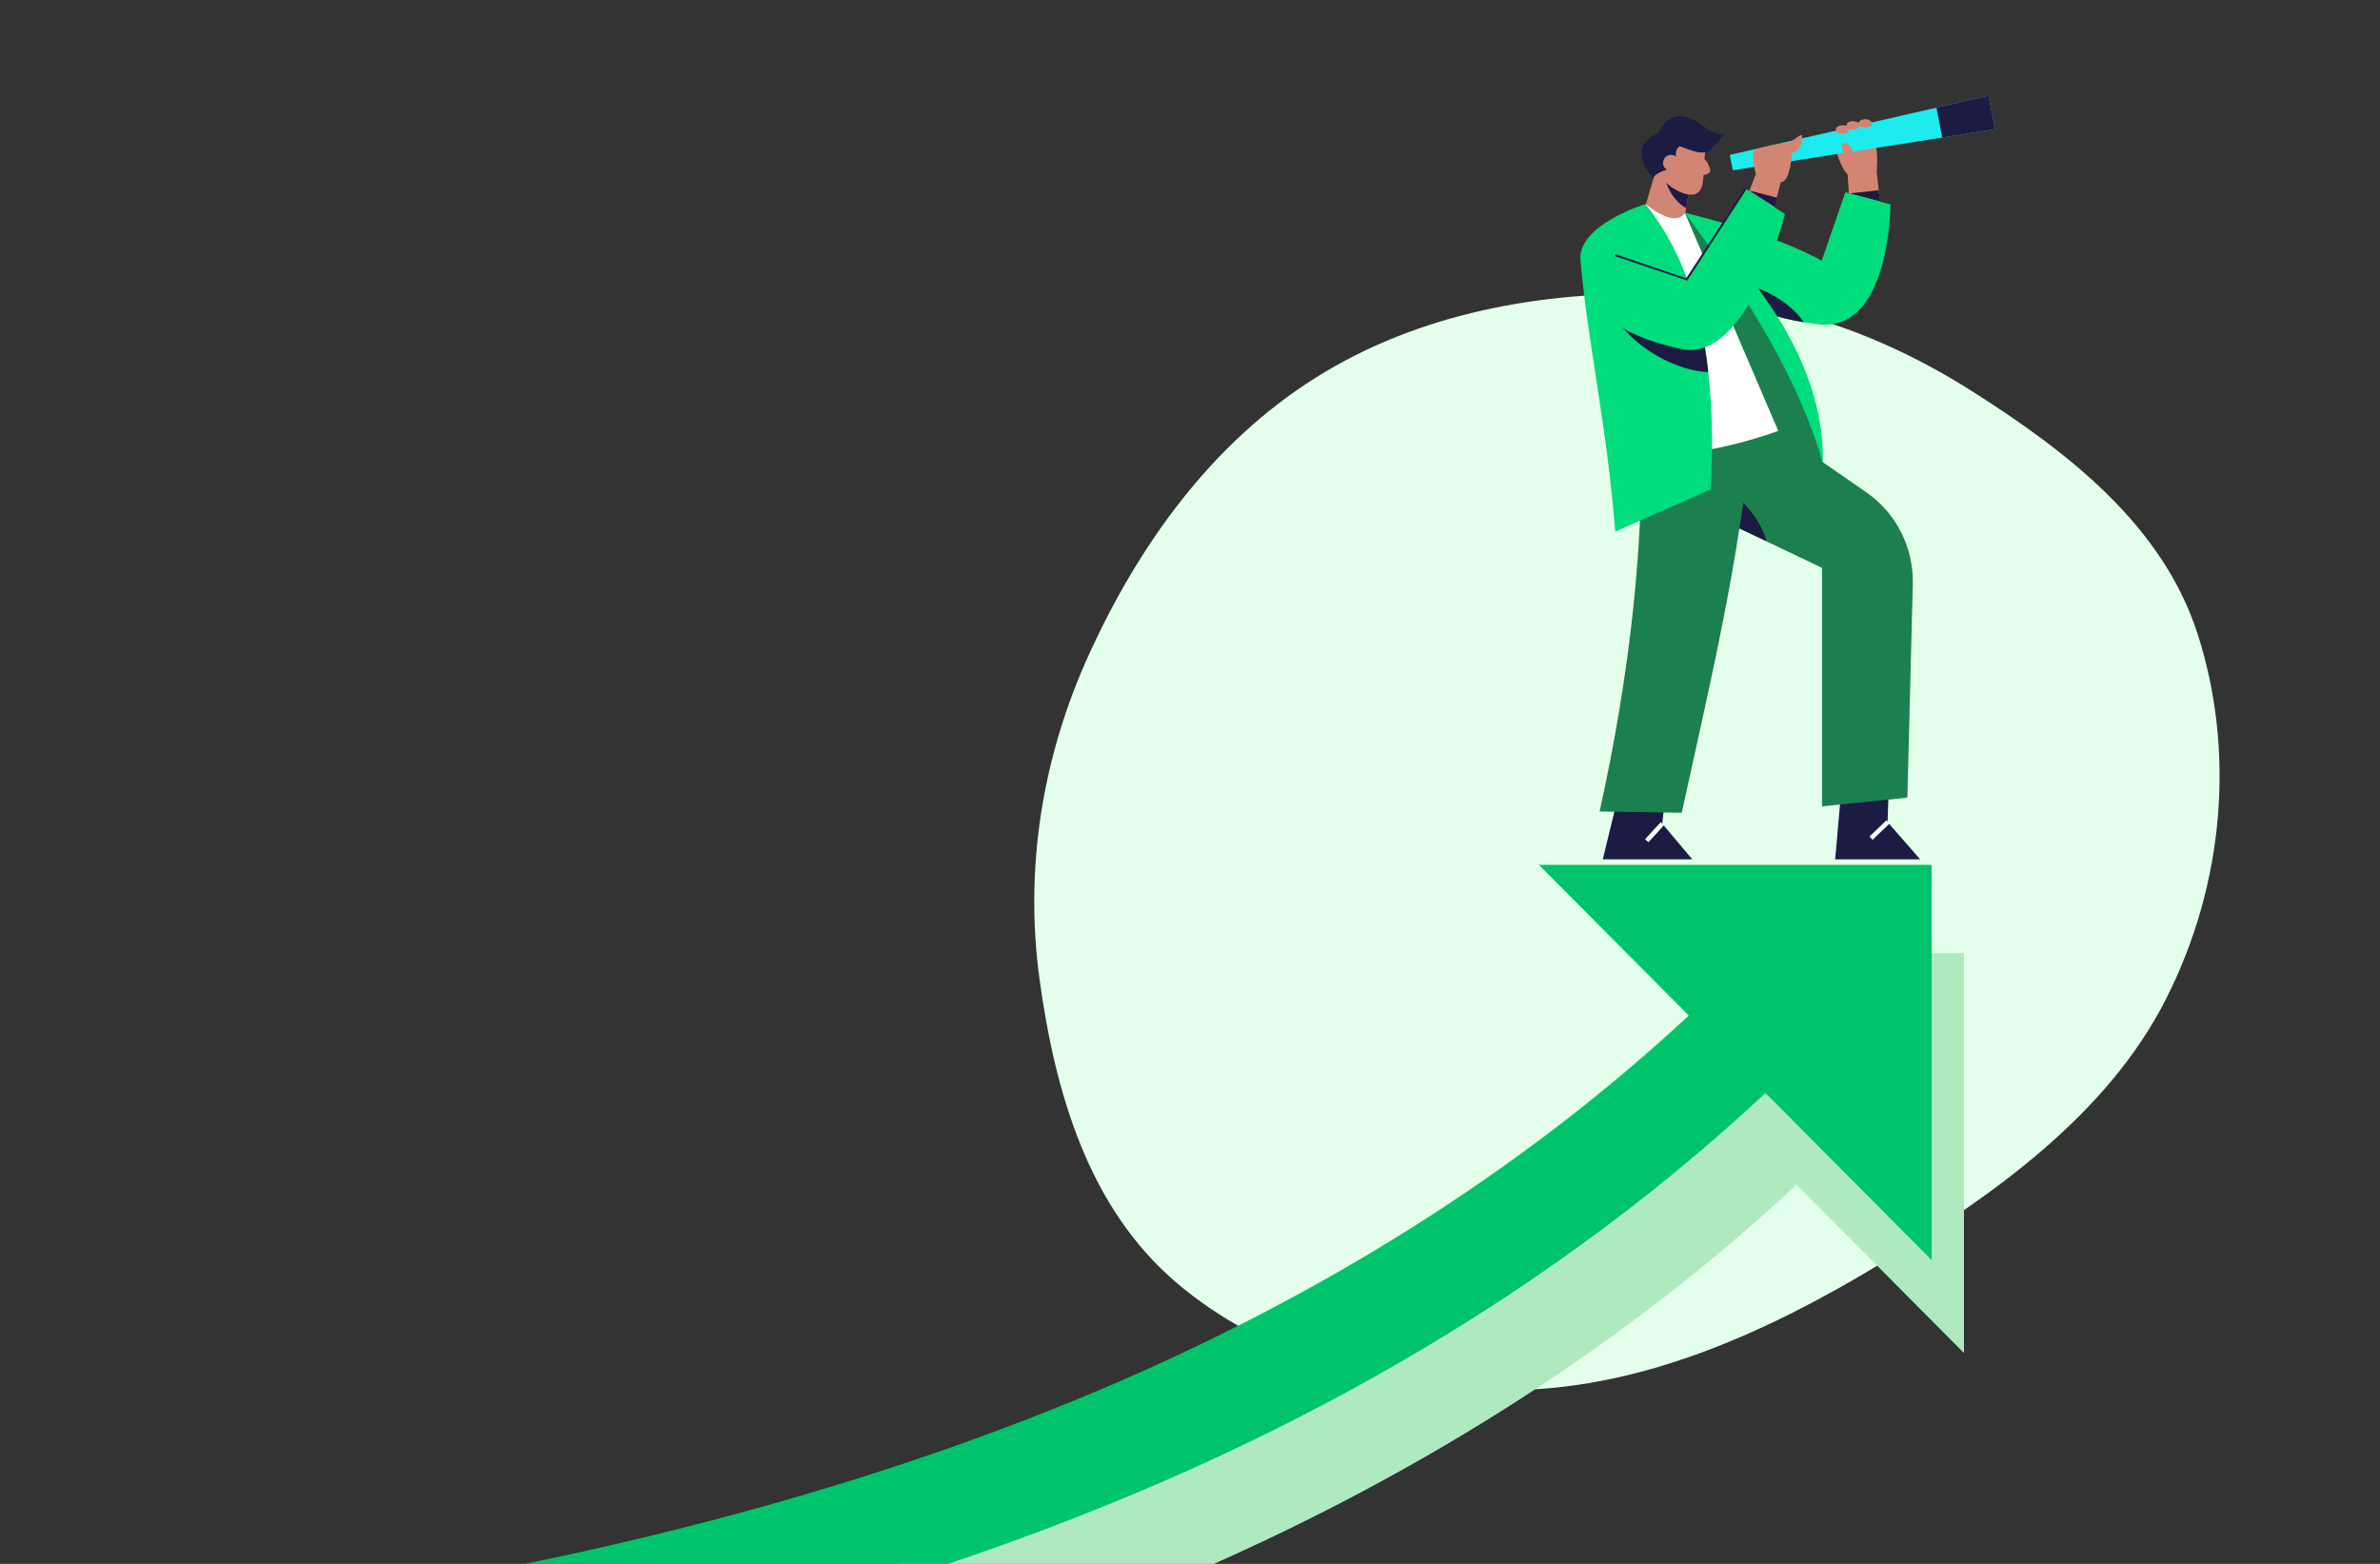 <svg width="455" height="299" viewBox="0 0 455 299" fill="none" xmlns="http://www.w3.org/2000/svg">
<rect x="0" y="0" width="455" height="299" fill="#333333" stroke="none"/>
<g clip-path="url(#clip0)">
<path fill-rule="evenodd" clip-rule="evenodd" d="M251.414 72.28C271.328 59.724 294.8 55.741 317.292 56.17C339.411 56.593 359.359 63.62 376.817 74.674C395.534 86.526 413.502 100.515 420.167 121.311C427.187 143.216 425.452 168.56 414.095 190.992C402.927 213.051 381.15 228.553 359.142 241.844C337.656 254.82 314.423 265.163 290.307 265.752C265.782 266.351 241.87 259.777 224.772 245.125C208.186 230.911 201.742 209.16 198.743 187.284C195.909 166.615 198.967 145.248 208.288 124.895C217.69 104.367 231.452 84.865 251.414 72.28Z" fill="#E3FEEA"/>
<path d="M58.231 345.809L55.298 324.549L55.542 324.488C118.17 315.824 173.588 301.078 220.39 280.678C263.038 262.06 326.827 208.296 354.566 182.428L354.627 182.367H354.749L375.462 182.183V258.681L343.446 226.484C311.552 256.285 272.997 281.17 228.883 300.402C180.309 321.6 122.997 336.838 58.475 345.809" fill="#AFEABE"/>
<path d="M369.291 165.347H294.199L322.855 194.164C292.733 222.183 256.439 245.593 214.647 263.842C167.844 284.242 112.365 298.989 49.738 307.652L52.548 328.359C117.07 319.45 174.382 304.15 222.895 283.013C267.132 263.72 305.564 238.835 337.519 208.972L369.291 240.924V165.347Z" fill="#00C46B"/>
<path d="M322.977 36.129L322.366 39.816L322.183 40.738C322.061 42.765 320.106 44.056 317.967 45.223L314.668 39.017L316.44 32.996L319.617 32.074L322.611 35.638L322.977 36.129Z" fill="#D28572"/>
<path d="M322.977 36.129L322.366 39.816C320.289 38.587 319.128 36.744 318.273 34.225L322.55 35.638L322.977 36.129Z" fill="#1B1B43"/>
<path d="M326.154 28.141C325.482 31.029 326.093 35.207 324.871 36.559C323.772 37.788 321.755 37.051 320.533 36.375C318.884 35.515 317.6 34.163 316.684 32.565C314.545 28.817 317.6 26.359 317.6 26.359L321.572 24.639C321.633 24.639 326.154 28.141 326.154 28.141Z" fill="#D28572"/>
<path d="M320.472 31.828C320.594 30.23 319.861 28.817 321.144 27.957C326.704 30.108 326.277 29.432 329.698 25.622C329.698 25.622 327.926 25.868 326.277 24.578C324.627 23.349 319.922 19.539 316.989 25.499C316.989 25.499 310.513 27.527 316.012 34.102C316.623 32.811 318.883 32.443 320.472 31.828Z" fill="#1B1B43"/>
<path d="M320.974 31.391C321.109 30.553 320.543 29.764 319.711 29.628C318.878 29.492 318.093 30.061 317.958 30.898C317.823 31.736 318.388 32.525 319.221 32.661C320.054 32.797 320.839 32.228 320.974 31.391Z" fill="#D28572"/>
<path d="M358.354 26.421C358.904 28.572 358.965 30.722 358.782 32.873L359.515 39.509L353.527 37.972L353.222 33.364C351.694 31.828 350.839 28.08 350.778 27.896L358.354 26.421Z" fill="#D28572"/>
<path d="M381.389 24.701L371.307 26.298L331.287 32.565L330.676 29.616L370.208 20.584L380.167 18.31L381.389 24.701Z" fill="#1DEBEE"/>
<path d="M381.389 24.701L371.307 26.298L370.208 20.584L380.167 18.31L381.389 24.701Z" fill="#1B1B43"/>
<path d="M353.527 24.762C353.527 25.192 352.977 25.561 352.244 25.561C351.511 25.561 350.961 25.192 350.961 24.762C350.961 24.332 351.511 23.963 352.244 23.963C352.916 23.902 353.527 24.27 353.527 24.762Z" fill="#D28572"/>
<path d="M354.26 24.762C354.969 24.762 355.544 24.404 355.544 23.963C355.544 23.522 354.969 23.164 354.26 23.164C353.552 23.164 352.977 23.522 352.977 23.963C352.977 24.404 353.552 24.762 354.26 24.762Z" fill="#D28572"/>
<path d="M357.865 23.594C357.865 24.024 357.315 24.393 356.582 24.393C355.849 24.393 355.299 24.024 355.299 23.594C355.299 23.164 355.849 22.796 356.582 22.796C357.315 22.796 357.865 23.164 357.865 23.594Z" fill="#D28572"/>
<path d="M354.383 29.862C354.383 30.906 355.116 31.767 354.26 31.767C353.405 31.767 352.672 31.213 352.672 30.23C352.672 29.247 351.633 27.834 352.366 27.465C353.466 26.912 354.383 28.817 354.383 29.862Z" fill="#D28572"/>
<path d="M353.466 36.989L359.148 36.375L359.454 38.526L353.466 36.989Z" fill="#1B1B43"/>
<path d="M361.409 39.078C361.409 39.078 361.409 63.718 347.539 61.997C346.623 61.874 345.768 61.752 344.912 61.629C340.269 60.83 336.236 59.539 333.181 58.372C329.454 56.959 327.254 55.669 327.254 55.669L322.183 40.676C332.264 43.257 341.429 46.083 348.273 49.831L352.794 36.744L361.409 39.078Z" fill="#00DD7D"/>
<path d="M344.851 61.629C340.207 60.83 336.175 59.54 333.12 58.372L333.425 54.255C339.108 55.73 343.14 58.987 344.851 61.629Z" fill="#1B1B43"/>
<path d="M348.456 88.541L335.625 81.475L322.183 40.737C334.953 54.685 345.645 71.337 348.456 88.541Z" fill="#1C7F50"/>
<path d="M352.183 149.126L350.839 164.302H367.091L360.859 157.175L361.165 148.081L352.183 149.126Z" fill="#1B1B43"/>
<path d="M360.633 156.841L357.41 159.942L358.002 160.564L361.225 157.463L360.633 156.841Z" fill="white"/>
<path d="M323.222 83.687L325.666 97.758L348.334 108.572V154.164L364.647 152.505L365.686 111.522C365.808 104.64 362.509 98.127 356.888 94.194L339.963 82.459" fill="#1C7F50"/>
<path d="M333.303 96.099C335.564 98.557 337.091 101.076 337.702 103.472L332.509 101.014L333.303 96.099Z" fill="#1B1B43"/>
<path d="M326.949 32.75C326.827 33.057 326.277 33.487 325.543 33.426C324.994 33.364 324.383 32.381 324.383 31.644C324.383 30.906 324.871 30.292 325.421 30.292C326.338 30.292 327.071 32.443 326.949 32.75Z" fill="#D28572"/>
<path d="M309.78 150.477L306.419 164.302H323.527L317.784 157.482L318.517 150.6L309.78 150.477Z" fill="#1B1B43"/>
<path d="M317.49 157.2L314.504 160.448L315.133 161.032L318.118 157.783L317.49 157.2Z" fill="white"/>
<path d="M334.708 82.704C332.875 105.746 327.01 130.262 321.511 155.393L305.808 155.147C311.735 128.419 314.24 103.78 313.751 82.52L334.708 82.704Z" fill="#1C7F50"/>
<path d="M322.122 40.737C320.717 42.642 317.967 41.659 314.545 39.017L320.411 86.821C326.949 86.268 333.486 84.67 339.963 82.397L322.122 40.737Z" fill="white"/>
<path d="M327.01 93.58L308.802 101.629C307.091 80.431 303.67 66.606 302.142 49.77C301.531 43.011 314.545 39.017 314.545 39.017C319.617 45.284 322.977 52.842 324.994 61.567C325.666 64.639 326.216 67.835 326.582 71.153C327.376 78.096 327.499 85.653 327.01 93.58Z" fill="#00DD7D"/>
<path d="M322.122 40.737C334.281 56.897 344.057 72.873 348.456 88.541C349.128 71.767 337.336 52.965 322.122 40.737Z" fill="#00DD7D"/>
<path d="M334.342 36.744L335.686 33.241C335.686 33.241 334.464 29.125 335.625 28.572C336.786 28.08 340.696 27.343 341.674 27.281C342.651 27.22 344.057 25.622 344.423 25.868C344.79 26.052 344.423 29.002 342.59 29.186C342.59 29.186 342.224 35.085 340.452 34.777L339.047 40.184L334.342 36.744Z" fill="#D28572"/>
<path d="M326.582 71.153C320.594 70.907 313.201 66.851 309.23 61.444L324.994 61.567C325.727 64.639 326.216 67.835 326.582 71.153Z" fill="#1B1B43"/>
<path d="M308.802 48.787L322.427 53.457L333.731 36.068L341.246 40.922C341.246 40.922 334.159 69.432 321.45 66.729C309.963 64.271 307.275 60.338 307.275 60.338L308.802 48.787Z" fill="#00DD7D"/>
<path d="M322.55 53.641L308.741 48.971L308.863 48.603L322.366 53.211L333.609 35.945L333.914 36.129L322.55 53.641Z" fill="#1B1B43"/>
<path d="M334.403 36.437L339.719 37.788L339.291 39.57L334.403 36.437Z" fill="#1B1B43"/>
</g>
<defs>
<clipPath id="clip0">
<rect width="455" height="299" fill="white"/>
</clipPath>
</defs>
</svg>
